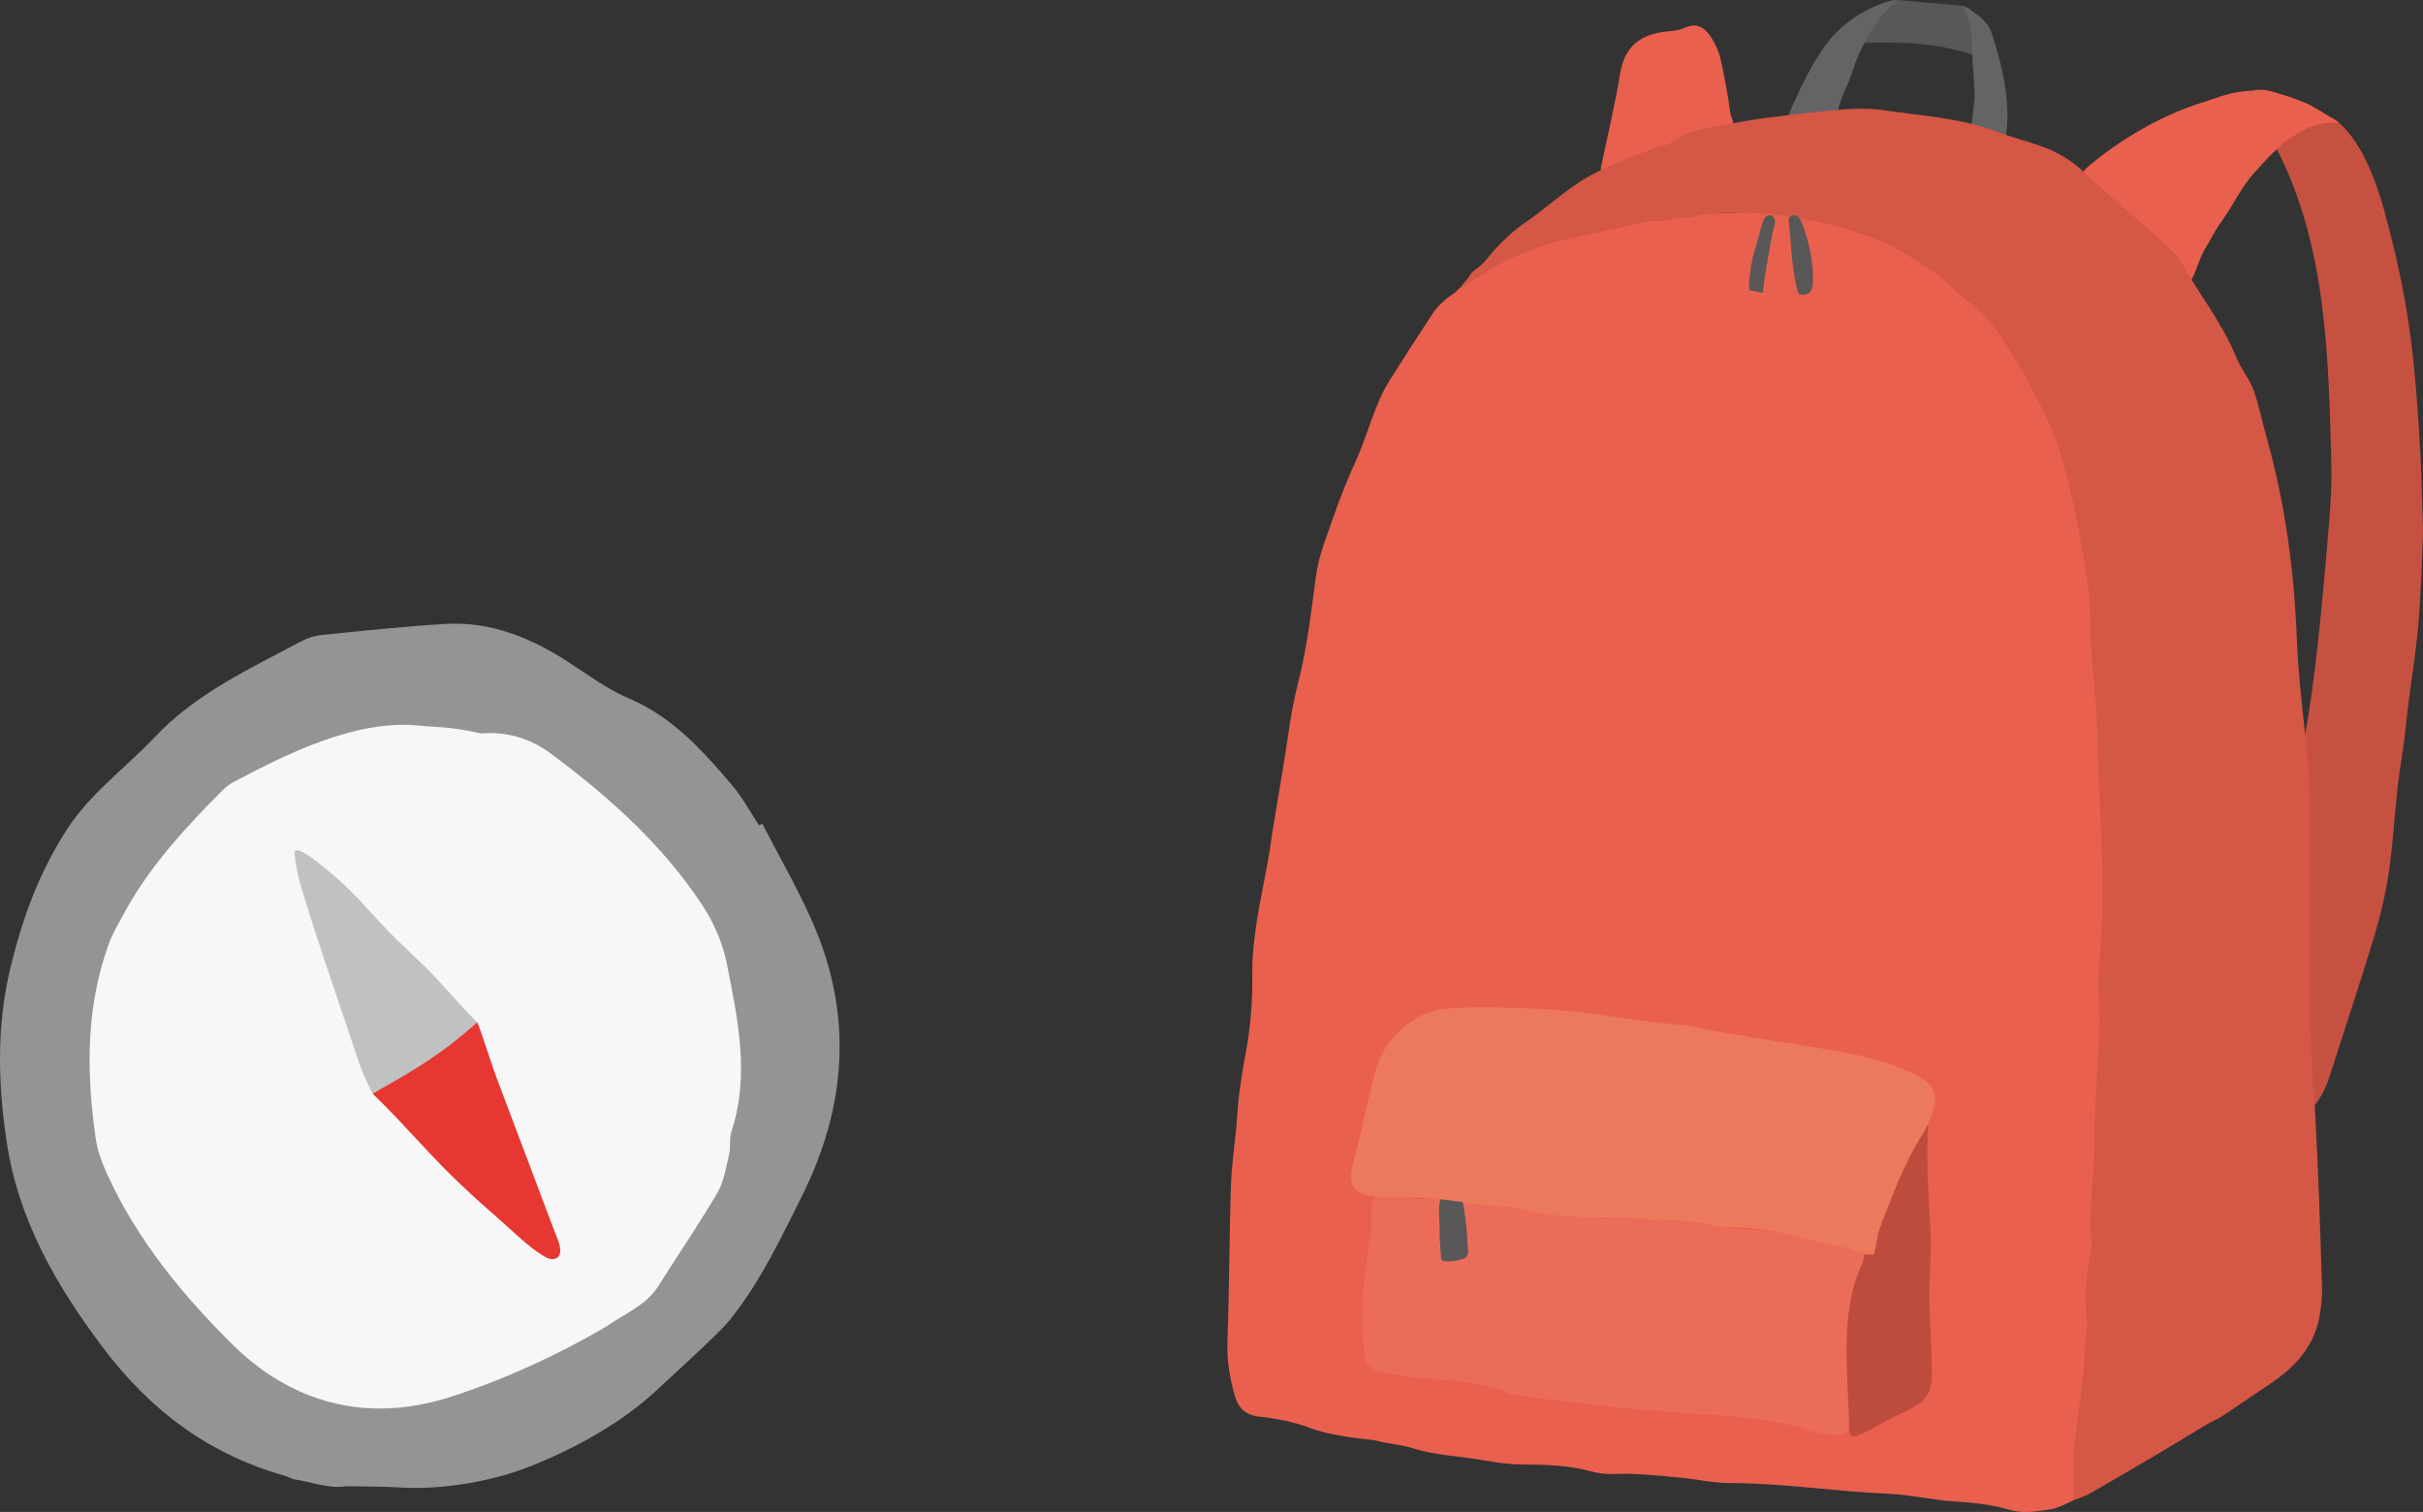 <?xml version="1.0" encoding="UTF-8"?><svg id="_レイヤー_2" xmlns="http://www.w3.org/2000/svg" viewBox="0 0 310.129 193.514"><rect x="0" y="0" width="310.129" height="193.514" fill="#333333" stroke="none"/><g id="_内容"><g><path d="M97.157,105.639c-1.144-1.727-2.129-3.589-3.462-5.154-3.771-4.424-7.616-8.729-13.209-11.101-2.736-1.16-5.2-2.994-7.716-4.631-4.821-3.136-9.976-5.249-15.819-4.896-5.245,.316-10.477,.88-15.708,1.402-.91,.091-1.858,.382-2.666,.812-6.62,3.53-13.475,6.661-18.774,12.276-3.724,3.946-8.201,7.125-11.231,11.801-3.539,5.461-5.697,11.349-7.221,17.648-1.81,7.48-1.62,14.896-.495,22.365,1.498,9.949,6.272,18.272,12.269,26.254,6.15,8.187,13.718,13.786,23.503,16.525,.361,.101,.691,.339,1.054,.398,2.216,.358,4.537,1.251,6.632,.881,3.422,.044,4.529,.037,7.333,.181,5.137,.264,11.365-.819,16.001-2.64,5.717-2.246,11.815-5.542,16.391-9.819,3.022-2.824,5.619-5.106,8.528-8.049,.658-.665,1.225-1.428,1.79-2.178,3.284-4.359,5.756-9.574,8.215-14.479,5.822-11.609,6.657-23.347,1.389-35.293-1.888-4.282-4.25-8.354-6.396-12.522-.136,.073-.273,.145-.409,.218Z" style="fill:#939494;"/><path d="M77.582,169.793c2.491-1.744,5.134-2.729,6.677-5.186,2.498-3.977,5.168-7.851,7.541-11.9,.853-1.455,1.122-3.275,1.527-4.96,.224-.931-.011-1.99,.283-2.885,2.385-7.239,.825-14.397-.574-21.492-.517-2.62-1.669-5.278-3.143-7.516-5.122-7.78-12.005-13.91-19.417-19.422-2.534-1.885-5.522-2.822-8.854-2.562-4.503-.938-4.766-.693-8.058-1.01-8.051-.777-16.817,3.602-23.596,7.196-.514,.272-1.015,.62-1.424,1.031-4.84,4.866-9.496,9.884-12.769,16-.643,1.201-1.358,2.385-1.824,3.655-2.982,8.134-2.904,16.505-1.707,24.923,.217,1.528,.765,3.054,1.406,4.469,3.852,8.511,9.699,15.622,16.264,22.1,2.742,2.706,6.014,4.953,9.753,6.389,6.168,2.369,12.388,2.023,18.423,.03,6.888-2.275,13.492-5.334,19.489-8.86Z" style="fill:#f7f7f7;"/><g><path d="M61.906,133.099c-.32-.917-.608-1.868-.83-2.237-.412-.108-1.423,.796-1.784,1.022-3.94,2.472-7.89,5.285-11.599,8.092,3.888,3.726,7.359,7.946,11.34,11.69,1.699,1.598,3.434,3.158,5.192,4.691,1.668,1.454,3.328,3.148,5.211,4.31,.343,.212,.699,.428,1.098,.483,.399,.055,.856-.095,1.036-.455,.44-.881-.29-2.286-.593-3.088-.5-1.327-1.001-2.654-1.502-3.981-.979-2.596-1.959-5.193-2.938-7.789-1.02-2.705-2.04-5.409-3.061-8.114-.328-.87-.995-2.974-1.57-4.624Z" style="fill:#e73732;"/><path d="M61.076,130.862c-2.691-2.744-4.396-4.854-6.301-6.751-1.735-1.728-3.532-3.327-5.239-5.106-2.544-2.653-4.52-5.131-7.395-7.427-1.098-.876-2.198-1.96-3.827-2.715-.209-.097-.529-.06-.606,.157-.023,.065-.017,.136-.011,.204,.141,1.463,.484,3.098,.908,4.506,2.229,7.405,4.689,14.233,7.137,21.672,.428,1.302,1.134,3.016,1.951,4.574,6.028-3.387,8.871-5.135,13.383-9.114Z" style="fill:#c0c1c1;"/></g></g><g><path d="M295.764,142.062c1.604-1.826,2.075-3.252,2.534-4.685,1.884-5.883,3.838-11.743,5.624-17.657,.8-2.652,1.435-5.383,1.837-8.124,.532-3.624,.726-7.298,1.136-10.942,.282-2.513,.767-5.004,1.014-7.519,.545-5.534,1.467-9.796,1.786-15.346,.21-3.648,.289-5.206,.434-9.688,.012-.376-.268-8.876-.289-9.255-.715-12.496-1.342-19.732-4.672-31.888-1.019-3.72-3.001-9.255-6.29-11.621-1.986-1.428-8.382-1.23-7.716,2.942,.07,.437,.275,.838,.473,1.234,6.164,12.292,6.398,26.355,6.76,39.72,.096,3.54-.248,7.378-.558,10.893-.734,8.319-1.427,16.312-2.906,24.532-.156,.868-.323,1.752-.32,2.628,.016,4.814-.042,9.634,.163,14.441,.313,7.333,.739,14.658,.519,22.006-.075,2.494,.109,4.993,.471,8.331Z" style="fill:#c75141;"/><path d="M280.284,36.186c.883-1.48,1.185-3.089,1.888-4.237,.84-1.371,1.194-2.231,2.124-3.539,1.645-2.313,1.954-3.35,3.66-5.619,.297-.395,2.832-3.197,3.229-3.47,1.205-1.205,1.494-1.446,4.193-2.94,1.35-.578,2.41-.675,4.001-.723-1.422-.826-3.047-1.945-4.284-2.481-1.472-.638-3.025-1.112-4.576-1.532-.678-.184-1.477-.211-2.157-.046-2.912,.107-4.044,.769-6.286,1.456-5.406,1.656-10.735,4.795-15.031,8.451-.492,.419-.668,1.209-1.089,2.015,4.753,4.201,9.382,8.293,14.329,12.665Z" style="fill:#ea604e;"/><path d="M205.233,22.516c2.506-1.084,5.049-2.091,7.521-3.286,1.504-.727,2.947-1.327,4.639-1.339,1.185-.008,3.298-.593,4.527-.98,.182-.986-.389-1.914-.49-2.683-.291-2.233-.707-4.452-1.198-6.641-.21-.936-.637-1.853-1.121-2.657-.842-1.396-1.904-2.099-3.511-1.357-.89,.411-1.939,.381-2.918,.543-2.827,.466-4.773,1.864-5.34,5.407-.644,4.027-1.631,7.982-2.443,11.975-.044,.216,.154,.496,.333,1.019Z" style="fill:#ea604e;"/><g><path d="M237.6,5.824c-.001,.003,.758-.34,.757-.337,.003-.01,4.28-.082,6.266,.048,3.663,.241,6.592,.936,9.688,2.121-.514-2.427-1.437-4.845-3.092-6.921-2.855-.251-5.63-.495-8.347-.734-.552-.049-2.784,2.294-3.22,2.682-1.012,.902-1.648,1.912-2.053,3.141Z" style="fill:#595757;"/><path d="M252.901,1.763c-.557-.4-1.139-.904-1.682-1.029,.213,.42,.327,.719,.452,.98,.701,1.456,.664,2.999,.726,4.613,.078,2.003,.291,4.041,.355,6.025,.016,.512-.799,6.256-.743,6.258,1.224,1.22,2.498,1.107,4.025,1.471,1.942-4.835,.406-11.334-1.186-16.045-.282-.836-1.07-1.643-1.947-2.273Z" style="fill:#656464;"/><path d="M240.649,.54c-2.756,1.016-5.358,2.966-7.005,5.254-2.324,3.228-3.846,6.855-5.38,10.48-.074,.174,.075,.443,.134,.735,2.04-.192,4.087-.384,6.239-.586,.156-.451,.405-.896,.455-1.362,.246-2.312,1.449-3.999,2.109-6.201,.696-2.323,2.311-5.184,3.862-7.073,.532-.649,1.139-1.208,1.756-1.776-.708-.02-1.463,.268-2.169,.528Z" style="fill:#656464;"/></g><g><path d="M268.175,146.461c.748-4.691,.51-9.431,.717-14.147,.147-3.352-.108-6.735,.233-10.063,.804-7.849,.145-15.685,.1-23.525-.021-3.73-.28-7.461-.52-11.186-.273-4.224-.479-8.462-1.025-12.654-.481-3.693-1.45-7.322-2.1-10.997-.965-5.457-2.755-10.591-5.795-15.286-.678-1.046-1.249-2.164-1.814-3.275-2.571-5.055-6.844-8.541-11.301-11.858-.2-.149-.436-.259-.67-.353-2.109-.846-4.44-2.291-6.583-3.046-3.399-1.197-8.389-2.848-12.002-2.892-6.391-.078-11.326,.146-17.642,1.157-1.735,.278-3.45,.652-5.144,1.11-1.341,.363-3.219,.983-4.59,.983-3.03,.708-4.988,1.184-7.617,2.824-.173,.108-1.41,1.121-1.615,1.129-.058,.002-1.045,.724-1.1,.704-1.229,.499-1.669,1.086-2.815,1.748-.573,.452-.595,.613-1.057,.892-.851,.514-1.91,1.573-2.481,2.438-1.857,2.812-3.686,5.642-5.474,8.497-2.007,3.204-2.782,6.918-4.336,10.315-1.033,2.257-1.959,4.57-2.775,6.912-.9,2.583-1.981,5.18-2.336,7.854-.621,4.683-1.163,9.347-2.353,13.948-.87,3.364-1.232,6.855-1.81,10.291-.474,2.819-.939,5.639-1.399,8.46-.219,1.346-.385,2.701-.632,4.042-.879,4.766-2.014,9.479-1.957,14.388,.034,2.974-.162,5.99-.669,8.918-.508,2.932-1.067,5.835-1.242,8.815-.175,2.976-.707,5.936-.809,8.912-.23,6.725-.215,13.459-.461,20.184-.087,2.387,.294,4.626,.931,6.895,.467,1.663,1.418,2.534,3.149,2.718,2.264,.24,4.464,.687,6.626,1.493,1.753,.654,3.667,.948,5.536,1.228,1.066,.159,2.119,.174,3.173,.441,1.358,.345,2.879,.433,4.161,.843,3.028,.968,6.219,1.047,9.323,1.601,1.613,.288,3.263,.512,4.897,.518,2.928,.011,5.823,.094,8.673,.867,.967,.262,2.014,.397,3.014,.354,2.921-.125,5.807,.22,8.699,.487,2.015,.186,4.021,.67,6.03,.668,6.849-.007,13.612,1.099,20.438,1.372,2.759,.111,5.491,.792,8.252,.974,2.283,.151,4.54,.333,6.738,.953,1.944,.548,2.775,.507,5.667,.073,.874-.131,2.034-.696,3.029-1.191,.303-1.319,.122-3.556,.35-5.013,.404-2.582,.674-5.183,1.036-7.772,.76-5.434,1.251-10.883,1.125-16.375-.026-1.121-.038-2.245,.019-3.364,.195-3.837,.639-7.668,.191-11.517-.057-.49-.062-1.003,.016-1.489Z" style="fill:#ea604e;"/><path d="M297.199,164.464c-.232-7.343-.467-14.688-.874-22.023-.262-4.721-.717-9.426-.683-14.165,.055-7.724-.111-15.45,.028-23.172,.14-7.746-1.38-15.351-1.678-23.06-.338-8.892-1.48-17.544-3.893-26.117-.531-1.886-.957-3.935-1.572-5.765-.546-1.626-1.685-2.899-2.327-4.487-1.743-4.312-4.668-7.926-6.913-11.939-.591-1.057-1.559-1.944-2.479-2.771-3.329-2.994-6.774-5.86-10.044-8.915-1.593-1.488-3.361-2.567-5.362-3.29-1.984-.717-4.043-1.227-6.016-1.971-4.578-1.726-9.419-1.942-14.179-2.669-2.618-.4-5.175-.15-7.754,.119-2.347,.245-4.695,.496-7.035,.8-1.603,.208-3.201,.471-4.787,.78-2.672,.52-5.454,.678-7.753,2.449-.456,.351-1.173,.346-1.75,.56-3.733,1.386-7.506,2.71-10.794,5.026-2.031,1.431-3.893,3.106-5.946,4.503-1.443,.981-2.732,2.164-3.927,3.431-.634,.674-1.186,1.496-1.866,2.118-.416,.38-.868,.627-1.228,1.022-.13,.142-.248,.304-.349,.498-.104,.201-1.029,1.198-1.13,1.403,.629-.251,2.086-1.292,2.712-1.547,.466-.38,.995-.696,1.516-.999,3.168-1.845,6.583-3.07,10.195-3.854,3.345-.726,6.154-1.272,9.481-2.086,.702-.172,1.371-.014,2.069-.084,.777-.077,1.509-.362,2.319-.375,.352-.005,.706,.01,1.056-.032,.486-.059,.952-.23,1.432-.331,.398-.084,.804-.12,1.208-.155,1.898-.168,3.661-.213,5.553-.107,5.248,.292,10.385,1.401,15.299,3.188,2.644,.961,5.083,2.59,7.453,4.161,1.75,1.159,3.168,2.807,4.863,4.065,2.361,1.752,3.901,4.13,5.425,6.545,.53,.84,1.101,1.662,1.541,2.548,1.491,3.002,3.289,5.913,4.316,9.071,1.92,5.907,3.015,12.041,3.937,18.189,.165,1.102,.201,2.226,.248,3.343,.052,1.244-.007,2.495,.077,3.736,.277,4.095,.777,8.184,.864,12.282,.187,8.826,1.068,17.642,.425,26.483-.154,2.112-.387,4.242-.269,6.347,.371,6.605-.604,13.16-.573,19.749,.019,3.975-.773,7.927-.351,11.916,.039,.367,.039,.759-.046,1.115-.473,1.99-.846,5.892-.603,7.879,.317,2.596-.206,2.947-.263,6.907-.007,.485-.116,.985-.171,1.48-.44,3.954-.781,5.439-1.157,9.399-.146,1.535-.116,4.461-.007,6.328,.861-.338,1.46-.492,1.976-.788,3.127-1.799,6.241-3.62,9.346-5.456,1.928-1.14,3.827-2.328,5.752-3.473,.637-.379,1.35-.638,1.967-1.046,2.07-1.369,4.104-2.793,6.168-4.172,2.997-2.002,5.356-4.511,6.148-8.135,.317-1.448,.451-2.974,.404-4.456Z" style="fill:#d55746;"/></g><path d="M176.953,152.855c-.311,.057-.622,.118-.952,.122-.237,.577-.382,1.192-.429,1.815-.053,.712,.022,1.429-.02,2.143-.025,.43-.093,.856-.161,1.281-.855,5.378-1.457,10.254-.64,15.69,.087,.58,.846,1.372,1.426,1.508,2.036,.479,4.118,.854,6.203,1.014,3.712,.286,7.429,.429,10.923,1.934,.444,.191,.969,.208,1.46,.277,7.007,.97,14.03,1.754,21.091,2.247,5.064,.353,10.163,.474,15.106,1.979,1.659,.505,3.234,1.082,4.99,.607,.147-.04,.297-.088,.411-.189,.204-.181,.24-.48,.264-.751,.14-1.622,.282-3.228,.52-4.838,.342-2.311,.257-4.77,.38-7.104,.102-1.922,.421-3.672,.902-5.524,.408-1.57,1.175-3.187,.737-4.846-3.561-.846-7.043-1.689-10.534-2.488-.598-.137-1.241-.063-1.859-.124-2.842-.284-5.721-.385-8.514-.929-2.842-.554-5.666-.633-8.529-.638-2.213-.004-4.452-.006-6.633-.326-3.43-.504-6.813-1.322-10.233-1.909-1.418-.243-2.668,.159-4.036,.093-1.554-.075-3.051-.551-4.63-.53-1.359,.018-2.576,.267-3.956-.042-.784-.176-1.59-.548-2.401-.566-.305-.007-.595,.042-.886,.095Z" style="fill:#eb6d59;"/><path d="M246.873,141.329c-.871,1.781-1.292,2.846-1.886,3.823-2.974,4.891-5.707,9.443-6.293,15.013-.061,.575-.151,1.179-.398,1.702-2.946,6.236-1.702,14.484-1.599,21.148,.004,.273,.037,.591,.287,.74,.246,.146,.571,.051,.84-.055,1.939-.764,3.632-1.928,5.509-2.791,2.498-1.149,3.943-1.944,3.943-4.976,0-2.926-.209-4.914-.32-9.386-.08-3.191,.333-6.427,.115-9.596-.421-6.11-.487-9.823-.197-15.621Z" style="fill:#be4c3e;"/><path d="M187.628,156.513c-.132-.903-.221-2.42-.642-3.207-.269-.503-.808-.892-1.377-.846-.598,.048-1.08,.561-1.263,1.132-.335,1.046-.051,2.752-.082,3.88-.032,1.142,.109,2.274,.178,3.412,.008,.131,.02,.27,.101,.373,.093,.118,.253,.157,.402,.178,.696,.094,1.398-.073,2.081-.239,.216-.052,.443-.11,.606-.261,.286-.263,.285-.707,.252-1.094-.067-.783-.086-2.17-.255-3.328Z" style="fill:#595757;"/><path d="M240.085,159.581c.15-.769,.211-1.58,.502-2.34,.548-1.432,1.089-2.867,1.663-4.289,1.084-2.685,2.28-5.334,3.821-7.791,.585-.933,1.018-1.992,1.356-3.045,.677-2.108-.056-3.427-2.071-4.462-4.501-2.311-9.324-2.965-14.306-3.8-5.312-.891-8.239-1.204-13.884-2.353-.481-.098-.973-.217-1.466-.257-6.309-.512-12.508-1.868-18.868-2.132-3.732-.155-7.446-.297-11.162-.058-1.328,.086-2.754,.389-3.914,1.009-3.108,1.661-5.092,4.312-5.923,7.764-.9,3.742-1.698,7.509-2.673,11.231-.684,2.612,.074,3.709,2.735,4.083,.734,.103,1.488,.058,2.233,.076,1.367,.032,2.736,.026,4.102,.096,3.598,.185,5.711,.829,9.307,1.042,.861,.051,1.765-.002,2.57,.247,4.919,1.524,11.514,1.073,16.565,1.45,2.719,.203,5.466,.015,8.144,.715,.599,.157,1.222,.328,1.831,.319,4.529-.066,8.889,.915,13.204,2.128,.916,.257,1.726,.194,2.629,.564,1.008,.414,2.233,.83,3.325,.796,.13-.317,.214-.651,.28-.992Z" style="fill:#ed795c;"/><path d="M229.632,27.552c-.23-.017-.458,.06-.582,.252-.136,.21-.109,.482-.077,.731,.196,1.522,.239,3.025,.393,4.548,.045,.447,.561,4.615,.982,4.615,1.066,.158,1.628-.315,1.679-1.38,.124-2.622-.419-5.156-1.327-7.594-.137-.369-.29-.757-.602-.998-.131-.101-.299-.162-.466-.174Z" style="fill:#595757;"/><path d="M225.663,37.469c-.173-.036,1.128-7.535,1.359-8.286,.1-.327,.201-.669,.142-1.005-.06-.336-.336-.661-.678-.653-.824,.02-1.128,1.782-1.272,2.352-.276,1.092-.653,2.166-.913,3.243-.088,.365-.7,4.001-.294,4.069,.521,.088,1.082,.183,1.657,.28Z" style="fill:#595757;"/></g></g></svg>